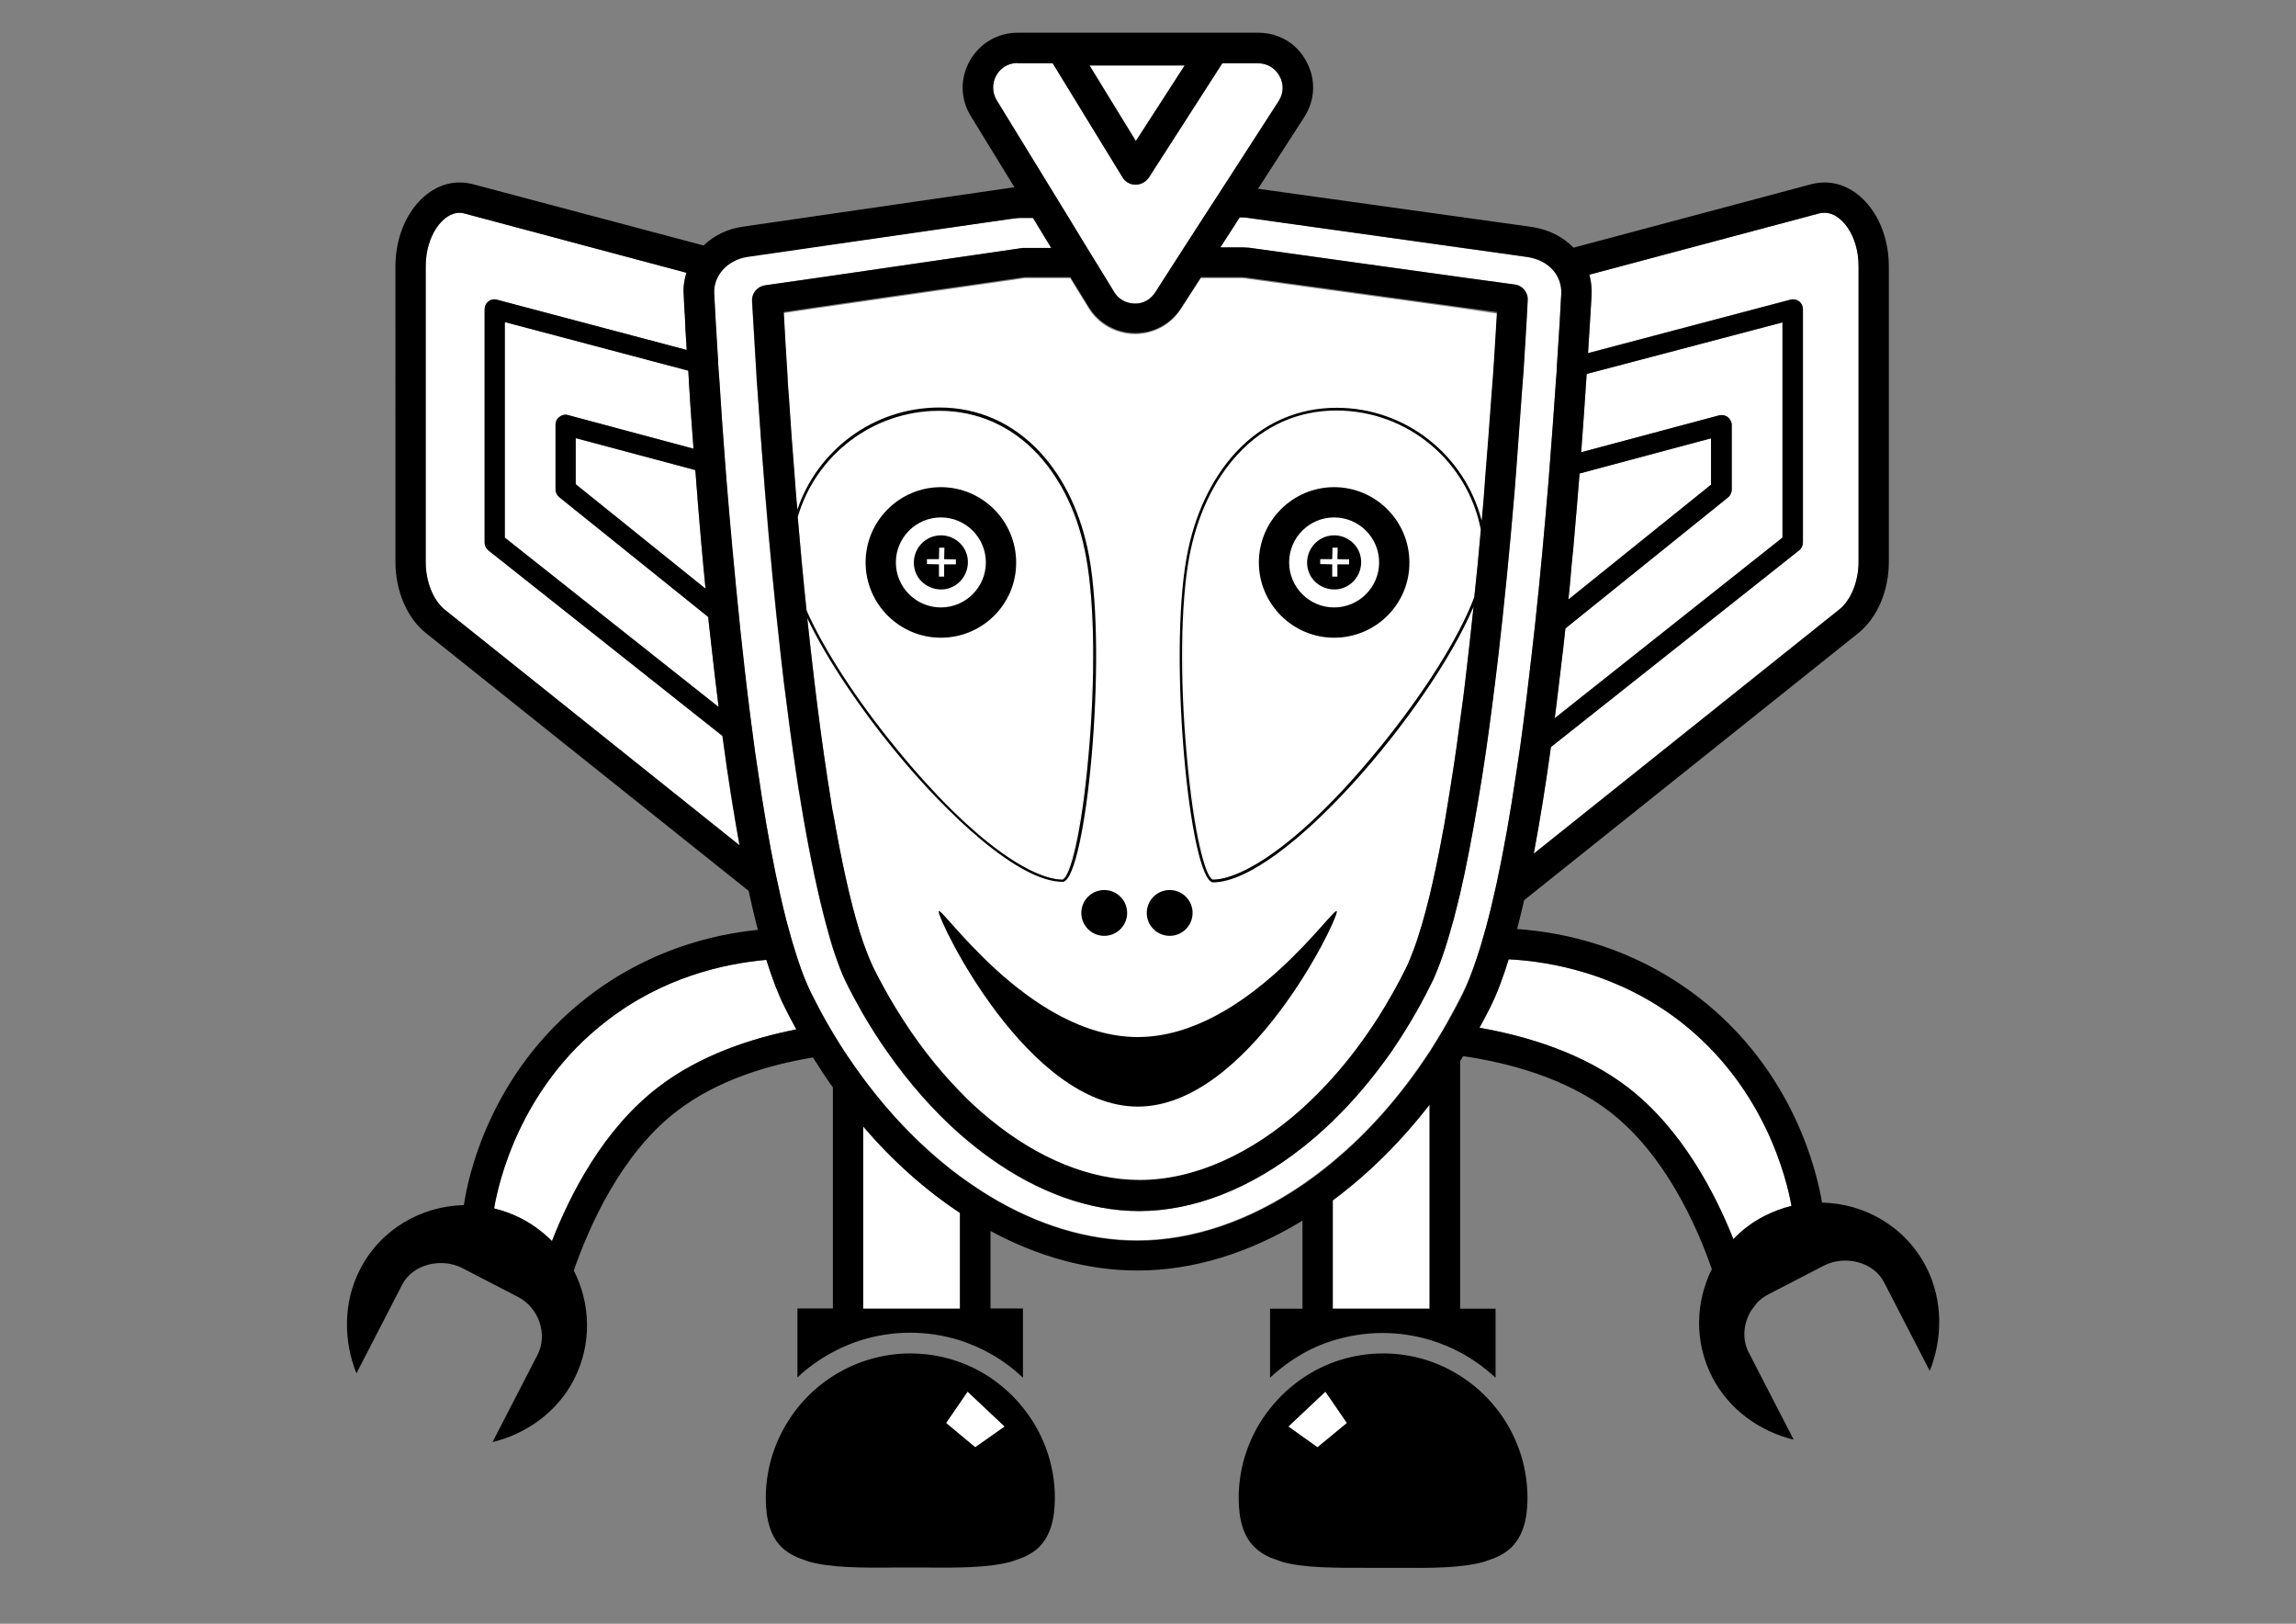 <?xml version="1.0" encoding="utf-8"?>
<!-- Generator: Adobe Illustrator 21.0.2, SVG Export Plug-In . SVG Version: 6.00 Build 0)  -->
<svg version="1.0" xmlns="http://www.w3.org/2000/svg" xmlns:xlink="http://www.w3.org/1999/xlink" x="0px" y="0px"
	 viewBox="0 0 841.9 595.3" style="enable-background:new 0 0 841.9 595.3;" xml:space="preserve">
<rect x="0" y="0" width="841.9" height="595.3" fill="#808080" stroke="none"/>
<style type="text/css">
	.st0{fill:#FFFFFF;}
	.st1{fill:none;}
</style>
<g id="Layer_3">
	<path id="_x3C_Path_id_x3D__x22_right-ear-one_x22__x3E_" class="st0" d="M582.3,129.4l74.2-19.6c1.1-0.3,2.3-0.1,3.2,0.6
		c0.9,0.7,1.4,1.8,1.4,2.9v85.5c0,1.1-0.5,2.2-1.4,2.9l-91,72.1c-1.9,13.7-4,26.9-6.3,39.1l112-89.5c4.3-3.4,7.1-10.3,7.1-17.5V97.6
		c0-11.5-6.5-19.6-12.4-19.6c-0.7,0-1.3,0.1-1.9,0.2l-84.4,22.5c0.7,2.4,1,4.9,0.8,7.5C583.3,114.5,582.8,121.6,582.3,129.4z"/>
	<path id="_x3C_Path_id_x3D__x22_left-ear-two_x22__x3E_" class="st0" d="M185.1,118.5v78.6h0l78.4,62.1c0,0,0,0,0,0
		c-1-7.8-1.9-15.8-2.8-23.8c-0.3-2.7-0.6-5.4-0.9-8c0-0.4-0.1-0.8-0.1-1.2l-54.6-43.9c-0.9-0.7-1.4-1.8-1.4-2.9v-23.7
		c0-1.2,0.5-2.2,1.5-2.9c0.4-0.3,0.9-0.6,1.5-0.7c0.6-0.1,1.2-0.1,1.7,0.1l45.9,12.3c0,0,0-0.1,0-0.1c-0.5-6.2-0.9-12.2-1.3-18
		c0-0.2,0-0.3,0-0.5c-0.1-1-0.1-2-0.2-2.9c-0.1-0.9-0.1-1.8-0.2-2.8c0-0.2,0-0.4,0-0.6c-0.1-1.1-0.1-2.2-0.2-3.4c0-0.1,0-0.2,0-0.4
		l-67.2-17.8V118.5z"/>
	<path id="_x3C_Path_id_x3D__x22_left-ear-three_x22__x3E_" class="st0" d="M211.1,161v16.6h0l47.6,38.3c0,0,0,0,0,0
		c-1.1-11.1-2.1-22-2.9-32.6c0-0.6-0.1-1.2-0.1-1.7c-0.1-1.2-0.2-2.4-0.3-3.5c-0.1-1.8-0.3-3.5-0.4-5.3c0-0.1,0-0.2,0-0.4
		l-43.8-11.7V161z"/>
	<path id="_x3C_Path_id_x3D__x22_bottom-hair_x22__x3E_" class="st0" d="M391.8,79.7l6.7,11l6.9,11.2l3.1,5.1
		c1.6,2.7,4.4,4.2,7.5,4.3c3.2,0.1,5.9-1.5,7.6-4.1l3.4-5.3l7.2-11.2l7.1-11l7.2-11.1L468.9,37c1.8-2.8,1.9-6.2,0.3-9.1
		c-1.6-2.9-4.5-4.7-7.9-4.7h-13.1l-27,42c-1.2,1.6-2.9,2.5-4.8,2.5c-2,0-3.8-1-4.8-2.7L386,23.2h-12.9v-0.1c-3.3,0-6.2,1.7-7.8,4.6
		c-1.6,2.9-1.5,6.3,0.2,9.1L385,68.6L391.8,79.7z"/>
	<path id="_x3C_Path_id_x3D__x22_right-ear-three_x22__x3E_" class="st0" d="M627.4,177.7v-17l-48.2,12.9c-0.6,7.4-1.2,15-1.9,22.7
		c0,0.4-0.1,0.7-0.1,1.1c-0.1,1.6-0.3,3.2-0.4,4.8c0,0.2,0,0.5-0.1,0.7c-0.2,1.7-0.3,3.4-0.5,5.1c-0.2,1.9-0.4,3.8-0.5,5.7
		c0,0.1,0,0.1,0,0.2c-0.2,2-0.4,3.9-0.6,5.9c0,0,0,0,0,0L627.4,177.7L627.4,177.7z"/>
	<path id="_x3C_Path_id_x3D__x22_right-ear-two_x22__x3E_" class="st0" d="M570.1,263.3l83.5-66.2v-78.9l-71.8,18.9
		c-0.6,8.9-1.3,18.5-2,28.6c0,0,0,0.1,0,0.1l50.5-13.5c1.1-0.3,2.3-0.1,3.2,0.6s1.5,1.8,1.5,2.9v23.7c0,0.8-0.3,1.6-0.8,2.3
		c-0.2,0.2-0.4,0.4-0.6,0.6l-59.6,48c-0.3,2.8-0.6,5.5-0.9,8.3c0,0.2,0,0.4-0.1,0.6c-0.6,5.3-1.2,10.6-1.9,15.9
		C570.8,257.9,570.5,260.6,570.1,263.3z"/>
	<polygon id="_x3C_Path_id_x3D__x22_top-hair_x22__x3E_" class="st0" points="434.4,24 399.5,24 416.5,51.7 	"/>
	<path id="_x3C_Path_id_x3D__x22_left-arm_x22__x3E_" class="st0" d="M281,351.9c-15.6,1.4-38,6.4-58.7,22.5
		c-31.9,24.6-39.6,59.7-41.1,68.5l0.2,0.2c3.4,0.8,6.7,2,9.9,3.7c4.2,2.2,7.9,5,11.1,8.2c6.7-17.2,18.8-40.9,38.8-56.3
		c15.4-11.9,34.5-18.1,50.8-21.3c-1.5-2.7-2.9-5.4-4.3-8.2C285.3,364.5,283.1,358.6,281,351.9z"/>
	<path id="_x3C_Path_id_x3D__x22_right-arm_x22__x3E_" class="st0" d="M616,374.4c-22.6-17.4-47.2-21.9-62.8-22.7
		c-2.1,6.9-4.4,12.9-6.8,17.7c-1.2,2.5-2.5,5-3.9,7.4c17.1,3,37.9,9.2,54.6,22c19.6,15.2,31.7,38.4,38.5,55.5
		c3.3-3.4,7.1-6.2,11.4-8.5c3.2-1.6,6.6-2.9,9.9-3.7C655.1,432,646.9,398.4,616,374.4z"/>
	<path id="_x3C_Path_id_x3D__x22_outer-face_x22__x3E_" class="st0" d="M544.8,340.4c1.4-5.1,2.7-10.6,4-16.5
		c2.6-12.1,5-25.6,7.1-39.9c0.3-1.8,0.5-3.5,0.8-5.3c0.3-1.8,0.5-3.6,0.8-5.4c1.5-10.8,2.9-21.8,4.1-32.9c0.4-3.5,0.8-7.1,1.2-10.6
		c2-18.2,3.6-36.3,5-53.1c0.2-2.6,0.4-5.2,0.6-7.8c0.8-10.3,1.5-19.9,2.1-28.7c0.1-1.3,0.2-2.6,0.3-3.9c0.1-1.3,0.2-2.6,0.2-3.8
		c0.6-9.9,1.1-18.4,1.5-24.9c0.1-1.4-0.1-2.7-0.5-3.9c-1.2-4.2-4.8-7.6-9.6-8.9c-0.7-0.2-1.5-0.4-2.2-0.5L457,79.8
		c-0.7-0.1-1.4-0.1-2-0.1c0,0-0.5,0-0.5,0l-7.1,11h8.1c0.1,0,0.3,0,0.4,0l1.6,0.1c0.1,0,0.2,0,0.3,0l78.4,10.9l19.1,2.6
		c1.7,0.2,3.2,1.3,4,2.6c0.6,0.9,0.8,2,0.8,3.2c-0.5,8.8-1,17.3-1.5,25.6c-0.1,1.3-0.2,2.6-0.3,3.9c-0.1,1.3-0.2,2.6-0.3,3.9
		c-0.7,9.9-1.4,19.5-2.1,28.8c-0.2,2.6-0.4,5.2-0.6,7.8c-1.8,22.3-3.9,42.5-6,60.6c-0.4,3.7-0.9,7.2-1.3,10.7
		c-1.5,12-3,23.1-4.6,33.2c-0.3,1.9-0.6,3.7-0.9,5.5c-0.3,1.8-0.6,3.6-0.9,5.4c-2.1,12.4-4.2,23.1-6.3,32.2
		c-0.7,3.1-1.4,6.1-2.2,8.8c-0.8,2.9-1.5,5.6-2.3,8.1c-1.3,4.3-2.5,7.9-3.8,10.9c-0.7,1.7-1.4,3.2-2,4.6c-0.3,0.7-0.7,1.3-1,2
		c-4.2,8.3-8.9,16.2-13.9,23.5c-6.6,9.5-13.9,18.1-21.6,25.5c-3.6,3.5-7.3,6.7-11.1,9.7c-18.8,14.9-39.6,23.2-59.8,23.2
		c-18.4,0-37.2-6.9-54.6-19.4c-3.8-2.7-7.5-5.7-11.2-8.9c-9.6-8.5-18.6-18.7-26.7-30.3c-3.1-4.4-6-9-8.8-13.8
		c-2.1-3.7-4.2-7.5-6.1-11.4c-1-2-2-4.4-3-7.2c-0.7-1.8-1.3-3.7-2-5.8c-0.6-1.8-1.2-3.8-1.7-5.9c-0.6-2.1-1.2-4.4-1.8-6.8
		c-2.7-10.8-5.5-24.3-8.2-40.8c-0.3-1.8-0.6-3.6-0.9-5.4c-0.3-1.8-0.6-3.5-0.8-5.4c-1.5-10.1-3-21.2-4.5-33.3
		c-0.4-3.4-0.8-6.9-1.2-10.5c-2-17.8-4-37.6-5.7-59.5c-0.2-2.6-0.4-5.2-0.6-7.8c-0.7-9.2-1.4-18.8-2.1-28.7
		c-0.1-1.3-0.2-2.6-0.3-3.9c-0.1-1.2-0.2-2.5-0.2-3.7c-0.5-8.1-1-16.5-1.5-25.1c-0.1-1.3,0.3-2.5,1-3.5c0.9-1.2,2.2-2,3.8-2.3
		l20.3-2.9l73.5-10.7c0.3,0,0.5-0.1,0.8-0.1h10.3l-6.7-11c-0.5,0-4.6,0-4.6,0c-0.8,0-1.5,0.1-2.3,0.2l-2.3,0.3L274,94
		c-0.2,0-0.4,0.1-0.6,0.1c-5.2,1-9.3,4.4-10.9,8.7c-0.5,1.4-0.8,2.9-0.7,4.5c0.3,6.3,0.8,14.6,1.4,24.3c0.1,1.2,0.2,2.5,0.2,3.7
		c0.1,1.3,0.2,2.6,0.3,3.9c0.6,8.7,1.3,18.4,2,28.7c0.2,2.6,0.4,5.2,0.6,7.8c1.3,16.1,2.8,33.5,4.7,51.1c0.4,3.5,0.7,6.9,1.1,10.4
		c1.2,11.1,2.6,22.2,4,33.1c0.2,1.8,0.5,3.5,0.7,5.3c0.3,1.8,0.5,3.6,0.8,5.3c2.1,14.1,4.3,27.5,6.8,39.6c1.3,6.1,2.6,11.9,4,17.3
		c0.2,0.9,0.4,1.7,0.7,2.5c1.1,4,2.2,7.7,3.3,11.1c1.6,4.9,3.3,9.2,5.1,12.8c1.9,3.8,3.9,7.6,6,11.2c0.6,1,1.2,2.1,1.8,3.1
		c1.5,2.6,3.1,5.1,4.7,7.5c2.1,3.1,4.2,6.2,6.4,9.1c10.6,14.3,22.6,26.4,35.5,36c3.7,2.7,7.4,5.2,11.2,7.5
		c17.3,10.4,35.7,16.1,53.8,16.1c20.5,0,41.4-7.3,60.6-20.4c3.8-2.6,7.5-5.4,11.1-8.4c13.1-10.8,25.1-24.4,35.4-40.2c0,0,0,0,0.1,0
		v-0.1c2.2-3.4,4.4-6.9,6.4-10.6c1.6-2.9,3.2-5.9,4.8-8.9c0.3-0.7,0.7-1.3,1-2c1.8-3.6,3.4-7.8,5.1-12.6c1.1-3.2,2.1-6.5,3.1-10.2
		C544.6,341.1,544.7,340.8,544.8,340.4z"/>
	<path id="_x3C_Path_id_x3D__x22_right-leg_x22__x3E_" class="st0" d="M488.7,440.1v39.7h35.5V405
		C513.5,418.8,501.5,430.6,488.7,440.1z"/>
	<path id="_x3C_Path_id_x3D__x22_left-leg_x22__x3E_" class="st0" d="M316.5,413v66.8H352v-35.2C339.3,436.3,327.3,425.6,316.5,413z
		"/>
	<path id="_x3C_Path_id_x3D__x22_left-ear-one_x22__x3E_" class="st0" d="M264.9,269.8l-85.8-68c-0.9-0.7-1.4-1.8-1.4-2.9v-85.5
		c0-1.2,0.5-2.2,1.4-2.9c0.4-0.3,0.9-0.6,1.5-0.7c0.6-0.1,1.2-0.1,1.7,0.1l69.5,18.4c-0.2-2.8-0.3-5.5-0.5-8.1c0,0,0,0,0-0.1
		c0-0.8-0.1-1.7-0.1-2.5c0-0.1,0-0.2,0-0.2c0-0.8-0.1-1.5-0.1-2.2c0-0.4,0-0.7-0.1-1.1c0-0.5-0.1-0.9-0.1-1.4c0-0.2,0-0.3,0-0.5
		c-0.1-1.4-0.2-2.8-0.2-4.2c-0.2-2.8,0.2-5.5,1-8l-81.3-21.7c-0.6-0.2-1.3-0.3-1.9-0.3c-5.9,0-12.4,8.1-12.4,19.7v108.4
		c0,7.2,2.8,14.1,7.1,17.5l107.9,86.3c-2.2-12.2-4.3-25.3-6.1-38.9C265,270.6,264.9,270.2,264.9,269.8z"/>
	<polygon id="_x3C_Path_id_x3D__x22_right-foot_x22__x3E_" class="st0" points="472.4,523 483.1,530.6 493.9,521.7 486,510.2 	"/>
	<polygon id="_x3C_Path_id_x3D__x22_left-foot_x22__x3E_" class="st0" points="346.9,521.7 357.6,530.6 368.4,523 354.8,510.2 	"/>
	<path class="st0" d="M536.4,113.1l-28.3-3.9l-51.5-7.1l-1.2-0.1h-15.1l-7.3,11.3c-3.7,5.8-10,9.2-16.8,9.2c-0.1,0-0.2,0-0.2,0
		c-7-0.1-13.3-3.7-16.9-9.6l-6.7-10.9h-16.7l-47.3,6.8l-28.3,4.1l-12.8,1.9c0.4,7.8,0.9,15.7,1.4,23.6c0.1,1.3,0.2,2.5,0.2,3.8
		c0.1,1.3,0.2,2.6,0.3,3.9c0.7,9.6,1.4,19.2,2.1,28.8c0.2,2.6,0.4,5.2,0.6,7.9c0.2,2.1,0.3,4.1,0.5,6.2
		c6.8-22.1,27.3-38.2,51.6-38.2c13.9,0,26.4,5.5,36.1,15.9c8.9,9.6,15.1,22.7,17.8,38c3.1,17.1,3.4,44.4,0.8,72.9
		c-2.5,28.1-6.8,44.1-9.5,45c-10.5-0.1-31.9-12.6-60.7-47.8c-14.7-17.9-26.2-35.8-32.7-50.1c0.9,8.3,1.8,16.4,2.7,24.4
		c0.4,3.6,0.9,7.1,1.3,10.6c1.5,11.8,3.1,23,4.8,33.4c0.2,1.5,0.5,3,0.7,4.5c0.1,0.3,0.1,0.6,0.2,0.9c0.3,1.9,0.6,3.7,1,5.5
		c3.1,16.9,6.4,31.2,10,41.7c0.1,0.3,0.2,0.6,0.3,0.8c1.2,3.3,2.4,6.3,3.6,8.8c2.5,5.1,5.3,10,8.2,14.8c7,11.5,14.9,21.7,23.4,30.4
		c3.6,3.7,7.4,7.1,11.2,10.3c17.3,14.1,36.3,22.1,54.7,22.1c20.1,0,41.1-9.6,59.7-26.5c3.8-3.4,7.5-7.2,11.1-11.2
		c6-6.7,11.6-14.1,16.8-22.3c3.5-5.6,6.9-11.4,9.9-17.6c1-2,2-4.3,2.9-6.9c2-5.5,4-12.1,5.9-19.9c1.7-6.9,3.3-14.6,4.8-23
		c0.3-1.8,0.7-3.6,1-5.5c0.3-1.8,0.6-3.7,0.9-5.5c0.4-2.2,0.7-4.5,1.1-6.8c1.3-8.4,2.6-17.2,3.8-26.4c0.5-3.5,0.9-7.1,1.4-10.8
		c1.2-9.8,2.3-20,3.4-30.3c-5.9,14.9-18.4,34.8-34.7,54.7c-28.8,35.2-50.2,47.7-60.7,47.8c-2.7-0.9-7-16.9-9.5-45
		c-2.6-28.5-2.3-55.7,0.8-72.9c2.8-15.3,9-28.5,17.9-38.1c9.7-10.5,22.2-16,36.1-16c25.8,0,47.4,18.3,52.7,42.6
		c0.3-3.4,0.6-6.7,0.9-10.1c0.2-2.6,0.4-5.2,0.6-7.8c0.8-9.6,1.5-19.2,2.2-28.8c0.1-1.3,0.2-2.6,0.3-3.9c0.1-1.3,0.2-2.6,0.3-3.9
		c0.5-8,1-16,1.5-23.8L536.4,113.1z"/>
	<path class="st0" d="M490.4,150.5c-14,0-26.5,5.5-36.1,16c-8.9,9.6-15.1,22.8-17.9,38.1c-3.1,17.1-3.4,44.4-0.8,72.9
		c2.5,28.1,6.8,44.1,9.5,45c10.5-0.1,31.9-12.6,60.7-47.8c16.3-19.9,28.8-39.8,34.7-54.7c0.9-8.8,1.8-17.8,2.6-26.9
		C537.9,168.8,516.3,150.5,490.4,150.5z"/>
	<path class="st0" d="M389.3,322.5c2.7-0.9,7-16.9,9.5-45c2.6-28.5,2.3-55.7-0.8-72.9c-2.8-15.3-9-28.5-17.8-38
		c-9.7-10.4-22.1-15.9-36.1-15.9c-24.3,0-44.9,16.1-51.6,38.2c1,12.1,2.2,24.2,3.4,35.9c6.5,14.3,18.1,32.2,32.7,50.1
		C357.4,309.9,378.8,322.4,389.3,322.5z"/>
	<path id="_x3C_Compound_Path_id_x3D__x22_right-eye_x22__x3E_" class="st0" d="M489.2,189.7c-9.1,0-16.5,7.4-16.5,16.5
		c0,9.1,7.4,16.5,16.5,16.5c9.1,0,16.5-7.4,16.5-16.5C505.7,197.1,498.3,189.7,489.2,189.7z M490.8,216c-5.4,0.9-10.5-2.8-11.4-8.2
		s2.8-10.5,8.2-11.4s10.5,2.8,11.4,8.2S496.2,215.1,490.8,216z M490.4,205l4.3,0.1v1.8h-4.3v4.5h-1.9v-4.5l-4.4-0.1V205h4.4l0.1-4.2
		h1.9L490.4,205z"/>
	<path id="_x3C_Compound_Path_id_x3D__x22_left-eye_x22__x3E_" class="st0" d="M345,189.7c-9.1,0-16.5,7.4-16.5,16.5
		c0,9.1,7.4,16.5,16.5,16.5c9.1,0,16.5-7.4,16.5-16.5C361.5,197.1,354.1,189.7,345,189.7z M346.6,216c-5.4,0.9-10.5-2.8-11.4-8.2
		s2.8-10.5,8.2-11.4s10.5,2.8,11.4,8.2S352,215.1,346.6,216z M346.2,205l4.3,0.1v1.8h-4.3v4.5h-1.9v-4.5l-4.4-0.1V205h4.4l0.1-4.2
		h1.9L346.2,205z"/>
</g>
<g id="Line">
	<path id="_x3C_Compound_Path_class_x3D__x22_linepic_x22__x3E__6_" d="M363.2,505.1c-8.4-5.6-18.5-8.9-29.4-8.9
		c-10.4,0-20.2,3.1-28.4,8.3c-5,3.2-9.3,7.1-13,11.7c-7.2,9.1-11.6,20.5-11.6,33c0,8.3,1.9,14.2,5.8,18c1.6,1.6,3.6,2.8,5.8,3.8
		l4.1,1.5c8.3,2.3,19.5,2.3,31.9,2.2c1.6,0,3.5,0,5.3,0c1.9,0,3.7,0,5.5,0c12.3,0.1,23.4,0.1,31.7-2.2l4.2-1.5
		c2.3-1,4.3-2.2,5.9-3.8c3.9-3.9,5.8-9.8,5.8-18c0-12.5-4.4-24.1-11.7-33.1C371.7,511.8,367.7,508.2,363.2,505.1z M357.6,530.6
		l-10.7-8.9l7.9-11.5l13.6,12.8L357.6,530.6z"/>
	<path id="_x3C_Compound_Path_class_x3D__x22_linepic_x22__x3E__5_" d="M535.4,504.4c-8.2-5.2-17.8-8.2-28.2-8.2
		c-10.9,0-21.1,3.3-29.6,9.1c-4.5,3.1-8.5,6.8-11.9,11.1c-7.2,9-11.5,20.5-11.5,32.8c0,8.3,1.9,14.2,5.8,18c1.6,1.6,3.5,2.8,5.7,3.8
		l4.4,1.6c8.3,2.3,19.4,2.2,31.7,2.2c1.6,0,3.4,0,5.3,0c1.9,0,3.7,0,5.5,0c12.2,0.1,23.2,0.1,31.5-2.2l4.2-1.5c2.3-1,4.4-2.3,6-3.9
		c3.9-3.9,5.8-9.8,5.8-18c0-12.6-4.4-24.2-11.8-33.3C544.7,511.4,540.3,507.5,535.4,504.4z M483.1,530.6l-10.7-7.6l13.6-12.8
		l7.9,11.5L483.1,530.6z"/>
	<g>
		<path id="_x3C_Compound_Path_class_x3D__x22_linepic_x22__x3E__4_" d="M489.2,178.6c-15.2,0-27.6,12.4-27.6,27.6
			s12.4,27.6,27.6,27.6c15.3,0,27.7-12.4,27.6-27.6C516.8,191,504.4,178.6,489.2,178.6z M489.2,222.7c-9.1,0-16.5-7.4-16.5-16.5
			c0-9.1,7.4-16.5,16.5-16.5s16.5,7.4,16.5,16.5C505.7,215.3,498.3,222.7,489.2,222.7z"/>
		<path id="_x3C_Compound_Path_class_x3D__x22_linepic_x22__x3E__3_" d="M487.6,196.4c-5.4,0.9-9,6-8.2,11.4s6,9,11.4,8.2
			c5.4-0.9,9-6,8.2-11.4S493,195.5,487.6,196.4z M494.7,206.9h-4.3v4.5h-1.9v-4.5l-4.4-0.1V205h4.4l0.1-4.2h1.9l-0.1,4.2l4.3,0.1
			V206.9z"/>
	</g>
	<g>
		<path id="_x3C_Compound_Path_class_x3D__x22_linepic_x22__x3E__2_" d="M345,178.6c-15.2,0-27.6,12.4-27.6,27.6
			s12.4,27.6,27.6,27.6c15.3,0,27.7-12.4,27.6-27.6C372.6,191,360.2,178.6,345,178.6z M345,222.7c-9.1,0-16.5-7.4-16.5-16.5
			c0-9.1,7.4-16.5,16.5-16.5s16.5,7.4,16.5,16.5C361.5,215.3,354.1,222.7,345,222.7z"/>
		<path id="_x3C_Compound_Path_class_x3D__x22_linepic_x22__x3E__1_" d="M343.4,196.4c-5.4,0.9-9,6-8.2,11.4s6,9,11.4,8.2
			c5.4-0.9,9-6,8.2-11.4S348.8,195.5,343.4,196.4z M350.5,206.9h-4.3v4.5h-1.9v-4.5l-4.4-0.1V205h4.4l0.1-4.2h1.9l-0.1,4.2l4.3,0.1
			V206.9z"/>
	</g>
	<g>
		<path id="_x3C_Path_class_x3D__x22_linepic_x22__x3E__15_" class="st1" d="M582.3,129.4l74.2-19.6c1.1-0.3,2.3-0.1,3.2,0.6
			c0.9,0.7,1.4,1.8,1.4,2.9v85.5c0,1.1-0.5,2.2-1.4,2.9l-91,72.1c-1.9,13.7-4,26.9-6.3,39.1l112-89.5c4.3-3.4,7.1-10.3,7.1-17.5
			V97.6c0-11.5-6.5-19.6-12.4-19.6c-0.7,0-1.3,0.1-1.9,0.2l-84.4,22.5c0.7,2.4,1,4.9,0.8,7.5C583.3,114.5,582.8,121.6,582.3,129.4z"
			/>
		<path id="_x3C_Path_class_x3D__x22_linepic_x22__x3E__14_" class="st1" d="M211.1,161v16.6h0l47.6,38.3c0,0,0,0,0,0
			c-1.1-11.1-2.1-22-2.9-32.6c0-0.6-0.1-1.2-0.1-1.7c-0.1-1.2-0.2-2.4-0.3-3.5c-0.1-1.8-0.3-3.5-0.4-5.3c0-0.1,0-0.2,0-0.4
			l-43.8-11.7V161z"/>
		<path id="_x3C_Path_class_x3D__x22_linepic_x22__x3E__13_" class="st1" d="M546.8,146.4c0.1-1.3,0.2-2.6,0.3-3.9
			c0.1-1.3,0.2-2.6,0.3-3.9c0.5-8,1-16,1.5-23.8l-12.4-1.7l-28.3-3.9l-51.5-7.1l-1.2-0.1h-15.1l-7.3,11.3c-3.7,5.8-10,9.2-16.8,9.2
			c-0.1,0-0.2,0-0.2,0c-7-0.1-13.3-3.7-16.9-9.6l-6.7-10.9h-16.7l-47.3,6.8l-28.3,4.1l-12.8,1.9c0.4,7.8,0.9,15.7,1.4,23.6
			c0.1,1.3,0.2,2.5,0.2,3.8c0.1,1.3,0.2,2.6,0.3,3.9c0.7,9.6,1.4,19.2,2.1,28.8c0.2,2.6,0.4,5.2,0.6,7.9c0.1,1.5,0.2,2.9,0.4,4.4
			c7.3-21.7,27.9-37.4,52.1-37.4c14.2,0,26.9,5.6,36.8,16.3c9,9.7,15.3,23.1,18.1,38.5c6.7,37.2-1.1,116.9-9.5,119.1l-0.1,0h-0.1
			c-16.3,0-42.5-24.9-61.6-48.1c-12.3-15.1-24.7-33.2-32.1-48.6c0.8,7.5,1.6,15,2.5,22.2c0.4,3.6,0.9,7.1,1.3,10.6
			c1.5,11.8,3.1,23,4.8,33.4c0.2,1.5,0.5,3,0.7,4.5c0.1,0.3,0.1,0.6,0.2,0.9c0.3,1.9,0.6,3.7,1,5.5c3.1,16.9,6.4,31.2,10,41.7
			c0.1,0.3,0.2,0.6,0.3,0.8c1.2,3.3,2.4,6.3,3.6,8.8c2.5,5.1,5.3,10,8.2,14.8c7,11.5,14.9,21.7,23.4,30.4c3.6,3.7,7.4,7.1,11.2,10.3
			c17.3,14.1,36.3,22.1,54.7,22.1c20.1,0,41.1-9.6,59.7-26.5c3.8-3.4,7.5-7.2,11.1-11.2c6-6.7,11.6-14.1,16.8-22.3
			c3.5-5.6,6.9-11.4,9.9-17.6c1-2,2-4.3,2.9-6.9c2-5.5,4-12.1,5.9-19.9c1.7-6.9,3.3-14.6,4.8-23c0.3-1.8,0.7-3.6,1-5.5
			c0.3-1.8,0.6-3.7,0.9-5.5c0.4-2.2,0.7-4.5,1.1-6.8c1.3-8.4,2.6-17.2,3.8-26.4c0.5-3.5,0.9-7.1,1.4-10.8c1.1-9,2.1-18.4,3.1-27.9
			c-16.2,38-69.8,101-95.6,101l-0.1,0c-8.4-2.2-16.2-81.9-9.5-119.1c2.8-15.5,9.1-28.9,18.1-38.6c9.9-10.7,22.6-16.3,36.9-16.3
			c25.6,0,47.2,17.6,53.2,41.4c0.2-2.6,0.5-5.3,0.7-7.9c0.2-2.6,0.4-5.2,0.6-7.8C545.4,165.6,546.1,156,546.8,146.4z"/>
		<polygon id="_x3C_Path_class_x3D__x22_linepic_x22__x3E__12_" class="st1" points="434.4,24 399.5,24 416.5,51.7 		"/>
		<path id="_x3C_Path_class_x3D__x22_linepic_x22__x3E__11_" class="st1" d="M391.8,79.7l6.7,11l6.9,11.2l3.1,5.1
			c1.6,2.7,4.4,4.2,7.5,4.3c3.2,0.1,5.9-1.5,7.6-4.1l3.4-5.3l7.2-11.2l7.1-11l7.2-11.1L468.9,37c1.8-2.8,1.9-6.2,0.3-9.1
			c-1.6-2.9-4.5-4.7-7.9-4.7h-13.1l-27,42c-1.2,1.6-2.9,2.5-4.8,2.5c-2,0-3.8-1-4.8-2.7L386,23.2h-12.9v-0.1c-3.3,0-6.2,1.7-7.8,4.6
			c-1.6,2.9-1.5,6.3,0.2,9.1L385,68.6L391.8,79.7z"/>
		<path id="_x3C_Path_class_x3D__x22_linepic_x22__x3E__10_" class="st1" d="M185.1,118.5v78.6h0l78.4,62.1c0,0,0,0,0,0
			c-1-7.8-1.9-15.8-2.8-23.8c-0.3-2.7-0.6-5.4-0.9-8c0-0.4-0.1-0.8-0.1-1.2l-54.6-43.9c-0.9-0.7-1.4-1.8-1.4-2.9v-23.7
			c0-1.2,0.5-2.2,1.5-2.9c0.4-0.3,0.9-0.6,1.5-0.7c0.6-0.1,1.2-0.1,1.7,0.1l45.9,12.3c0,0,0-0.1,0-0.1c-0.5-6.2-0.9-12.2-1.3-18
			c0-0.2,0-0.3,0-0.5c-0.1-1-0.1-2-0.2-2.9c-0.1-0.9-0.1-1.8-0.2-2.8c0-0.2,0-0.4,0-0.6c-0.1-1.1-0.1-2.2-0.2-3.4c0-0.1,0-0.2,0-0.4
			l-67.2-17.8V118.5z"/>
		<path id="_x3C_Path_class_x3D__x22_linepic_x22__x3E__9_" class="st1" d="M616,374.4c-22.6-17.4-47.2-21.9-62.8-22.7
			c-2.1,6.9-4.4,12.9-6.8,17.7c-1.2,2.5-2.5,5-3.9,7.4c17.1,3,37.9,9.2,54.6,22c19.6,15.2,31.7,38.4,38.5,55.5
			c3.3-3.4,7.1-6.2,11.4-8.5c3.2-1.6,6.6-2.9,9.9-3.7C655.1,432,646.9,398.4,616,374.4z"/>
		<path id="_x3C_Path_class_x3D__x22_linepic_x22__x3E__8_" class="st1" d="M264.9,269.8l-85.8-68c-0.9-0.7-1.4-1.8-1.4-2.9v-85.5
			c0-1.2,0.5-2.2,1.4-2.9c0.4-0.3,0.9-0.6,1.5-0.7c0.6-0.1,1.2-0.1,1.7,0.1l69.5,18.4c-0.2-2.8-0.3-5.5-0.5-8.1c0,0,0,0,0-0.1
			c0-0.8-0.1-1.7-0.1-2.5c0-0.1,0-0.2,0-0.2c0-0.8-0.1-1.5-0.1-2.2c0-0.4,0-0.7-0.1-1.1c0-0.5-0.1-0.9-0.1-1.4c0-0.2,0-0.3,0-0.5
			c-0.1-1.4-0.2-2.8-0.2-4.2c-0.2-2.8,0.2-5.5,1-8l-81.3-21.7c-0.6-0.2-1.3-0.3-1.9-0.3c-5.9,0-12.4,8.1-12.4,19.7v108.4
			c0,7.2,2.8,14.1,7.1,17.5l107.9,86.3c-2.2-12.2-4.3-25.3-6.1-38.9C265,270.6,264.9,270.2,264.9,269.8z"/>
		<path id="_x3C_Path_class_x3D__x22_linepic_x22__x3E__7_" class="st1" d="M488.7,440.1v39.7h35.5V405
			C513.5,418.8,501.5,430.6,488.7,440.1z"/>
		<path id="_x3C_Path_class_x3D__x22_linepic_x22__x3E__6_" class="st1" d="M570.1,263.3l83.5-66.2v-78.9l-71.8,18.9
			c-0.6,8.9-1.3,18.5-2,28.6c0,0,0,0.1,0,0.1l50.5-13.5c1.1-0.3,2.3-0.1,3.2,0.6s1.5,1.8,1.5,2.9v23.7c0,0.8-0.3,1.6-0.8,2.3
			c-0.2,0.2-0.4,0.4-0.6,0.6l-59.6,48c-0.3,2.8-0.6,5.5-0.9,8.3c0,0.2,0,0.4-0.1,0.6c-0.6,5.3-1.2,10.6-1.9,15.9
			C570.8,257.9,570.5,260.6,570.1,263.3z"/>
		<path id="_x3C_Path_class_x3D__x22_linepic_x22__x3E__5_" class="st1" d="M544.8,340.4c1.4-5.1,2.7-10.6,4-16.5
			c2.6-12.1,5-25.6,7.1-39.9c0.3-1.8,0.5-3.5,0.8-5.3c0.3-1.8,0.5-3.6,0.8-5.4c1.5-10.8,2.9-21.8,4.1-32.9c0.4-3.5,0.8-7.1,1.2-10.6
			c2-18.2,3.6-36.3,5-53.1c0.2-2.6,0.4-5.2,0.6-7.8c0.8-10.3,1.5-19.9,2.1-28.7c0.1-1.3,0.2-2.6,0.3-3.9c0.1-1.3,0.2-2.6,0.2-3.8
			c0.6-9.9,1.1-18.4,1.5-24.9c0.1-1.4-0.1-2.7-0.5-3.9c-1.2-4.2-4.8-7.6-9.6-8.9c-0.7-0.2-1.5-0.4-2.2-0.5L457,79.8
			c-0.7-0.1-1.4-0.1-2-0.1c0,0-0.5,0-0.5,0l-7.1,11h8.1c0.1,0,0.3,0,0.4,0l1.6,0.1c0.1,0,0.2,0,0.3,0l78.4,10.9l19.1,2.6
			c1.7,0.2,3.2,1.3,4,2.6c0.6,0.9,0.8,2,0.8,3.2c-0.5,8.8-1,17.3-1.5,25.6c-0.1,1.3-0.2,2.6-0.3,3.9c-0.1,1.3-0.2,2.6-0.3,3.9
			c-0.7,9.9-1.4,19.5-2.1,28.8c-0.2,2.6-0.4,5.2-0.6,7.8c-1.8,22.3-3.9,42.5-6,60.6c-0.4,3.7-0.9,7.2-1.3,10.7
			c-1.5,12-3,23.1-4.6,33.2c-0.3,1.9-0.6,3.7-0.9,5.5c-0.3,1.8-0.6,3.6-0.9,5.4c-2.1,12.4-4.2,23.1-6.3,32.2
			c-0.7,3.1-1.4,6.1-2.2,8.8c-0.8,2.9-1.5,5.6-2.3,8.1c-1.3,4.3-2.5,7.9-3.8,10.9c-0.7,1.7-1.4,3.2-2,4.6c-0.3,0.7-0.7,1.3-1,2
			c-4.2,8.3-8.9,16.2-13.9,23.5c-6.6,9.5-13.9,18.1-21.6,25.5c-3.6,3.5-7.3,6.7-11.1,9.7c-18.8,14.9-39.6,23.2-59.8,23.2
			c-18.4,0-37.2-6.9-54.6-19.4c-3.8-2.7-7.5-5.7-11.2-8.9c-9.6-8.5-18.6-18.7-26.7-30.3c-3.1-4.4-6-9-8.8-13.8
			c-2.1-3.7-4.2-7.5-6.1-11.4c-1-2-2-4.4-3-7.2c-0.7-1.8-1.3-3.7-2-5.8c-0.6-1.8-1.2-3.8-1.7-5.9c-0.6-2.1-1.2-4.4-1.8-6.8
			c-2.7-10.8-5.5-24.3-8.2-40.8c-0.3-1.8-0.6-3.6-0.9-5.4c-0.3-1.8-0.6-3.5-0.8-5.4c-1.5-10.1-3-21.2-4.5-33.3
			c-0.4-3.4-0.8-6.9-1.2-10.5c-2-17.8-4-37.6-5.7-59.5c-0.2-2.6-0.4-5.2-0.6-7.8c-0.7-9.2-1.4-18.8-2.1-28.7
			c-0.1-1.3-0.2-2.6-0.3-3.9c-0.1-1.2-0.2-2.5-0.2-3.7c-0.5-8.1-1-16.5-1.5-25.1c-0.1-1.3,0.3-2.5,1-3.5c0.9-1.2,2.2-2,3.8-2.3
			l20.3-2.9l73.5-10.7c0.3,0,0.5-0.1,0.8-0.1h10.3l-6.7-11c-0.5,0-4.6,0-4.6,0c-0.8,0-1.5,0.1-2.3,0.2l-2.3,0.3L274,94
			c-0.2,0-0.4,0.1-0.6,0.1c-5.2,1-9.3,4.4-10.9,8.7c-0.5,1.4-0.8,2.9-0.7,4.5c0.3,6.3,0.8,14.6,1.4,24.3c0.1,1.2,0.2,2.5,0.2,3.7
			c0.1,1.3,0.2,2.6,0.3,3.9c0.6,8.7,1.3,18.4,2,28.7c0.2,2.6,0.4,5.2,0.6,7.8c1.3,16.1,2.8,33.5,4.7,51.1c0.4,3.5,0.7,6.9,1.1,10.4
			c1.2,11.1,2.6,22.2,4,33.1c0.2,1.8,0.5,3.5,0.7,5.3c0.3,1.8,0.5,3.6,0.8,5.3c2.1,14.1,4.3,27.5,6.8,39.6c1.3,6.1,2.6,11.9,4,17.3
			c0.2,0.9,0.4,1.7,0.7,2.5c1.1,4,2.2,7.7,3.3,11.1c1.6,4.9,3.3,9.2,5.1,12.8c1.9,3.8,3.9,7.6,6,11.2c0.6,1,1.2,2.1,1.8,3.1
			c1.5,2.6,3.1,5.1,4.7,7.5c2.1,3.1,4.2,6.2,6.4,9.1c10.6,14.3,22.6,26.4,35.5,36c3.7,2.7,7.4,5.2,11.2,7.5
			c17.3,10.4,35.7,16.1,53.8,16.1c20.5,0,41.4-7.3,60.6-20.4c3.8-2.6,7.5-5.4,11.1-8.4c13.1-10.8,25.1-24.4,35.4-40.2c0,0,0,0,0.1,0
			v-0.1c2.2-3.4,4.4-6.9,6.4-10.6c1.6-2.9,3.2-5.9,4.8-8.9c0.3-0.7,0.7-1.3,1-2c1.8-3.6,3.4-7.8,5.1-12.6c1.1-3.2,2.1-6.5,3.1-10.2
			C544.6,341.1,544.7,340.8,544.8,340.4z"/>
		<path id="_x3C_Path_class_x3D__x22_linepic_x22__x3E__4_" class="st1" d="M281,351.9c-15.6,1.4-38,6.4-58.7,22.5
			c-31.9,24.6-39.6,59.7-41.1,68.5l0.2,0.2c3.4,0.8,6.7,2,9.9,3.7c4.2,2.2,7.9,5,11.1,8.2c6.7-17.2,18.8-40.9,38.8-56.3
			c15.4-11.9,34.5-18.1,50.8-21.3c-1.5-2.7-2.9-5.4-4.3-8.2C285.3,364.5,283.1,358.6,281,351.9z"/>
		<path id="_x3C_Path_class_x3D__x22_linepic_x22__x3E__3_" class="st1" d="M316.5,413v66.8H352v-35.2
			C339.3,436.3,327.3,425.6,316.5,413z"/>
		<path id="_x3C_Compound_Path_class_x3D__x22_linepic_x22__x3E_" d="M706.3,464.5c-7.6-14.8-22.6-23.3-38.2-23.6
			c-1.8-10.8-10.2-48.2-45.3-75.3c-23.9-18.4-49.2-23.8-66.5-25c0.9-3.4,1.7-7,2.6-10.6l122.4-97.8c7-5.6,11.3-15.5,11.3-26.2V97.7
			c0-17.4-10.8-30.8-23.5-30.8c-1.6,0-3.2,0.2-4.8,0.6L577,90.8c-3.9-4-9.2-6.7-15.3-7.6l-100.4-14L478.2,43
			c4.1-6.3,4.4-13.9,0.8-20.5c-3.5-6.6-10.1-10.5-17.6-10.5h-88.3c-7.3,0-13.9,3.9-17.5,10.3c-3.6,6.4-3.5,14,0.4,20.3l16,26.1
			c-0.6,0-1.2,0.1-1.8,0.2l-97.8,14.2c-5.7,0.8-10.7,3.3-14.4,6.9l-84.7-22.5c-1.7-0.4-3.2-0.6-4.8-0.6c-12.7,0-23.5,13.5-23.5,30.8
			V206c0,10.7,4.3,20.7,11.3,26.2l118.2,94.4c1.1,5,2.2,9.8,3.4,14.3c-17,1.7-40.4,7.6-62.4,24.6c-36.3,28-44.1,67.1-45.4,76.3
			c-15.6,0.4-30.5,8.8-38.1,23.6c-6.4,12.5-5.9,26.7-1.3,38.1l16.7-32.4c3.9-7.7,14.5-10.1,22.1-6.2l20.3,10.5
			c7.7,3.9,11.2,13.7,7.3,21.3l-16.5,32c12-2.9,23.6-10.7,29.9-23c6.6-13,6.1-27.7-0.1-39.9c5.5-15.8,17.1-42.5,37.6-58.3
			c15-11.6,34.2-17.2,50.1-19.8c2.4,3.8,4.8,7.5,7.3,11v81h-13v25.3c3.9-3.7,8.3-6.8,13-9.3c3.5-1.9,7.2-3.4,11.1-4.6
			c5.5-1.6,11.2-2.5,17.2-2.5c6.4,0,12.5,1,18.3,2.8c3.9,1.3,7.7,2.9,11.2,4.9c4.3,2.4,8.3,5.4,11.9,8.8v-25.4h-11.9v-28.4
			c17.4,9.4,35.7,14.5,53.9,14.5c20.5,0,41.2-6.5,60.5-18.3v32.3h-11.9v25.3c3.6-3.4,7.6-6.3,11.9-8.8c3.5-2,7.2-3.6,11.1-4.8
			c5.8-1.8,11.9-2.8,18.3-2.8c6,0,11.7,0.9,17.2,2.5c3.9,1.2,7.7,2.7,11.2,4.6c4.7,2.5,9.1,5.7,13,9.3v-25.3h-13V389
			c0.4-0.6,0.7-1.2,1.1-1.8c16.4,2.4,37.6,7.9,53.8,20.4c20.2,15.6,31.9,41.8,37.4,57.7c-6,12-6.5,26.6,0.1,39.5
			c6.3,12.3,17.9,20.1,29.9,23l-16.5-32c-2.5-4.9-1.9-10.7,0.9-15.3l2.2-2.9c1.2-1.2,2.6-2.3,4.2-3.1l20.3-10.5
			c7.6-3.9,18.2-1.5,22.1,6.2l16.7,32.4C712.2,491.2,712.7,477,706.3,464.5z M582.8,100.7l84.4-22.5c0.6-0.1,1.2-0.2,1.9-0.2
			c5.9,0,12.4,8.1,12.4,19.6V206c0,7.2-2.8,14.1-7.1,17.5l-112,89.5c2.3-12.2,4.4-25.4,6.3-39.1l91-72.1c0.9-0.7,1.4-1.8,1.4-2.9
			v-85.5c0-1.1-0.5-2.2-1.4-2.9c-0.9-0.7-2.1-0.9-3.2-0.6l-74.2,19.6c0.5-7.8,0.9-14.9,1.3-21.2
			C583.7,105.6,583.4,103.1,582.8,100.7z M575.1,219.8c0.2-2,0.4-4,0.6-5.9c0-0.1,0-0.1,0-0.2c0.2-1.9,0.4-3.8,0.5-5.7
			c0.2-1.7,0.3-3.4,0.5-5.1c0-0.2,0-0.5,0.1-0.7c0.1-1.6,0.3-3.2,0.4-4.8c0-0.4,0.1-0.7,0.1-1.1c0.7-7.7,1.3-15.3,1.9-22.7
			l48.2-12.9v17v0L575.1,219.8C575.1,219.9,575.1,219.9,575.1,219.8z M573.1,238.7c0.3-2.7,0.6-5.5,0.9-8.3l59.6-48
			c0.2-0.2,0.4-0.4,0.6-0.6c0.5-0.7,0.8-1.5,0.8-2.3v-23.7c0-1.1-0.6-2.2-1.5-2.9s-2.1-0.9-3.2-0.6l-50.5,13.5c0,0,0-0.1,0-0.1
			c0.8-10.1,1.4-19.7,2-28.6l71.8-18.9v78.9l-83.5,66.2c0.3-2.7,0.7-5.4,1-8.1c0.6-5.3,1.3-10.6,1.9-15.9
			C573,239.1,573.1,238.9,573.1,238.7z M434.4,24l-17.9,27.7l-17-27.7H434.4z M365.5,36.8c-1.7-2.8-1.8-6.2-0.2-9.1
			c1.6-2.9,4.5-4.6,7.8-4.6v0.1H386L411.6,65c1,1.7,2.8,2.7,4.8,2.7c1.9,0,3.6-0.9,4.8-2.5l27-42h13.1c3.4,0,6.3,1.8,7.9,4.7
			c1.6,2.9,1.5,6.3-0.3,9.1l-20.4,31.6l-7.2,11.1l-7.1,11l-7.2,11.2l-3.4,5.3c-1.7,2.6-4.4,4.2-7.6,4.1c-3.1-0.1-5.9-1.6-7.5-4.3
			l-3.1-5.1l-6.9-11.2l-6.7-11L385,68.6L365.5,36.8z M543,194.2c-0.7,8.3-1.5,16.6-2.4,24.7c-5.7,15-18.5,35.4-35.2,55.8
			c-28.8,35.2-50.2,47.7-60.7,47.8c-2.7-0.9-7-16.9-9.5-45c-2.6-28.5-2.3-55.7,0.8-72.9c2.8-15.3,9-28.5,17.9-38.1
			c9.7-10.5,22.2-16,36.1-16C516.3,150.5,538.2,169.3,543,194.2z M544,183c-0.2,2.6-0.5,5.3-0.7,7.9c-6.1-23.8-27.6-41.4-53.2-41.4
			c-14.2,0-27,5.6-36.9,16.3c-9,9.7-15.3,23.1-18.1,38.6c-6.7,37.2,1.1,116.9,9.5,119.1l0.1,0c25.7,0,79.4-63,95.6-101
			c-1,9.5-2,18.8-3.1,27.9c-0.4,3.6-0.9,7.2-1.4,10.8c-1.2,9.2-2.4,18-3.8,26.4c-0.4,2.3-0.7,4.6-1.1,6.8c-0.3,1.9-0.6,3.7-0.9,5.5
			c-0.3,1.8-0.6,3.7-1,5.5c-1.5,8.4-3.2,16.1-4.8,23c-1.9,7.7-3.8,14.4-5.9,19.9c-1,2.6-1.9,4.9-2.9,6.9c-3.1,6.2-6.4,12-9.9,17.6
			c-5.2,8.1-10.8,15.6-16.8,22.3c-3.6,4-7.3,7.7-11.1,11.2C459,423,438,432.6,417.9,432.6c-18.4,0-37.4-8-54.7-22.1
			c-3.8-3.1-7.6-6.5-11.2-10.3c-8.5-8.7-16.4-18.9-23.4-30.4c-2.9-4.7-5.6-9.6-8.2-14.8c-1.2-2.5-2.4-5.4-3.6-8.8
			c-0.1-0.3-0.2-0.6-0.3-0.8c-3.6-10.5-6.9-24.7-10-41.7c-0.3-1.8-0.6-3.6-1-5.5c-0.1-0.3-0.1-0.6-0.2-0.9c-0.3-1.5-0.5-3-0.7-4.5
			c-1.7-10.4-3.3-21.6-4.8-33.4c-0.4-3.5-0.9-7-1.3-10.6c-0.9-7.2-1.7-14.7-2.5-22.2c7.3,15.4,19.7,33.5,32.1,48.6
			c19.1,23.3,45.3,48.1,61.6,48.1h0.1l0.1,0c8.4-2.2,16.2-81.9,9.5-119.1c-2.8-15.5-9.1-28.8-18.1-38.5
			c-9.9-10.6-22.6-16.3-36.8-16.3c-24.2,0-44.8,15.7-52.1,37.4c-0.1-1.5-0.3-2.9-0.4-4.4c-0.2-2.6-0.4-5.2-0.6-7.9
			c-0.8-9.6-1.5-19.2-2.1-28.8c-0.1-1.3-0.2-2.6-0.3-3.9c-0.1-1.3-0.2-2.5-0.2-3.8c-0.5-7.9-1-15.8-1.4-23.6l12.8-1.9l28.3-4.1
			l47.3-6.8h16.7l6.7,10.9c3.6,5.9,9.9,9.5,16.9,9.6c0,0,0.1,0,0.2,0c6.8,0,13.1-3.4,16.8-9.2l7.3-11.3h15.1l1.2,0.1l51.5,7.1
			l28.3,3.9l12.4,1.7c-0.5,7.8-0.9,15.8-1.5,23.8c-0.1,1.3-0.2,2.6-0.3,3.9c-0.1,1.3-0.2,2.6-0.3,3.9c-0.7,9.6-1.4,19.2-2.2,28.8
			C544.4,177.8,544.2,180.4,544,183z M389.6,322.5c-10.5-0.1-31.9-12.6-60.7-47.8c-15-18.3-26.8-36.6-33.2-51
			c-1.2-11.1-2.2-22.6-3.2-34.1c6.5-22.5,27.3-39,51.9-39c13.9,0,26.4,5.5,36.1,15.9c8.9,9.6,15.1,22.7,17.8,38
			c3.1,17.1,3.4,44.4,0.8,72.9C396.6,305.6,392.4,321.6,389.6,322.5z M255,172.7c0.1,1.7,0.3,3.5,0.4,5.3c0.1,1.2,0.2,2.4,0.3,3.5
			c0,0.6,0.1,1.2,0.1,1.7c0.9,10.6,1.8,21.6,2.9,32.6c0,0,0,0,0,0l-47.6-38.3h0V161v-0.4l43.8,11.7
			C254.9,172.5,254.9,172.6,255,172.7z M252.4,136.2c0.1,1.1,0.1,2.2,0.2,3.4c0,0.2,0,0.4,0,0.6c0.1,0.9,0.1,1.8,0.2,2.8
			c0.1,1,0.1,2,0.2,2.9c0,0.2,0,0.3,0,0.5c0.4,5.8,0.8,11.8,1.3,18c0,0,0,0.1,0,0.1l-45.9-12.3c-0.6-0.2-1.2-0.2-1.7-0.1
			c-0.5,0.1-1,0.3-1.5,0.7c-1,0.7-1.5,1.7-1.5,2.9v23.7c0,1.1,0.5,2.2,1.4,2.9l54.6,43.9c0,0.4,0.1,0.8,0.1,1.2
			c0.3,2.7,0.6,5.4,0.9,8c0.9,8,1.8,15.9,2.8,23.8c0,0,0,0,0,0l-78.4-62.1h0v-78.6v-0.4l67.2,17.8
			C252.4,136,252.4,136.1,252.4,136.2z M163.2,223.6c-4.3-3.4-7.1-10.3-7.1-17.5V97.7c0-11.6,6.5-19.7,12.4-19.7
			c0.6,0,1.3,0.1,1.9,0.3l81.3,21.7c-0.8,2.5-1.2,5.2-1,8c0.1,1.3,0.1,2.7,0.2,4.2c0,0.2,0,0.3,0,0.5c0,0.5,0.1,0.9,0.1,1.4
			c0,0.4,0,0.7,0.1,1.1c0,0.7,0.1,1.5,0.1,2.2c0,0.1,0,0.2,0,0.2c0,0.8,0.1,1.7,0.1,2.5c0,0,0,0,0,0.1c0.2,2.6,0.3,5.3,0.5,8.1
			l-69.5-18.4c-0.6-0.2-1.2-0.2-1.7-0.1c-0.5,0.1-1,0.3-1.5,0.7c-0.9,0.7-1.4,1.7-1.4,2.9v85.5c0,1.1,0.5,2.2,1.4,2.9l85.8,68
			c0.1,0.4,0.1,0.8,0.2,1.2c1.8,13.6,3.9,26.7,6.1,38.9L163.2,223.6z M241.2,398.7c-20,15.4-32.1,39.1-38.8,56.3
			c-3.2-3.2-6.9-6-11.1-8.2c-3.2-1.6-6.5-2.9-9.9-3.7l-0.2-0.2c1.5-8.8,9.2-43.9,41.1-68.5c20.7-16.1,43.1-21.1,58.7-22.5
			c2.1,6.7,4.3,12.5,6.7,17.3c1.4,2.8,2.8,5.5,4.3,8.2C275.7,380.6,256.6,386.8,241.2,398.7z M352,479.8h-35.5V413
			c10.8,12.6,22.8,23.3,35.5,31.7V479.8z M524.2,479.8h-35.5v-39.7c12.8-9.5,24.8-21.3,35.5-35.1V479.8z M536.4,364.3
			c-0.3,0.7-0.7,1.3-1,2c-1.5,3-3.1,6-4.8,8.9c-2.1,3.6-4.2,7.1-6.4,10.6v0.1c0,0,0,0-0.1,0c-10.3,15.8-22.4,29.4-35.4,40.2
			c-3.6,3-7.3,5.8-11.1,8.4c-19.2,13.1-40.1,20.4-60.6,20.4c-18.1,0-36.5-5.7-53.8-16.1c-3.8-2.3-7.5-4.8-11.2-7.5
			c-12.9-9.5-24.9-21.7-35.5-36c-2.2-3-4.3-6-6.4-9.1c-1.6-2.5-3.2-5-4.7-7.5c-0.6-1-1.2-2.1-1.8-3.1c-2.1-3.6-4.1-7.4-6-11.2
			c-1.8-3.6-3.5-7.9-5.1-12.8c-1.1-3.4-2.3-7.2-3.3-11.1c-0.2-0.8-0.5-1.7-0.7-2.5c-1.4-5.4-2.7-11.2-4-17.3
			c-2.5-12.1-4.8-25.5-6.8-39.6c-0.3-1.8-0.5-3.5-0.8-5.3c-0.2-1.8-0.5-3.5-0.7-5.3c-1.5-10.8-2.8-21.9-4-33.1
			c-0.4-3.5-0.8-6.9-1.1-10.4c-1.8-17.6-3.4-35-4.7-51.1c-0.2-2.7-0.4-5.3-0.6-7.8c-0.8-10.3-1.5-19.9-2-28.7
			c-0.1-1.3-0.2-2.6-0.3-3.9c-0.1-1.3-0.2-2.5-0.2-3.7c-0.6-9.7-1.1-18-1.4-24.3c-0.1-1.5,0.2-3.1,0.7-4.5c1.6-4.3,5.6-7.7,10.9-8.7
			c0.2,0,0.4-0.1,0.6-0.1l95.5-13.8l2.3-0.3c0.8-0.1,1.5-0.2,2.3-0.2c0,0,4.1,0,4.6,0l6.7,11h-10.3c-0.3,0-0.5,0.1-0.8,0.1
			l-73.5,10.7l-20.3,2.9c-1.6,0.2-2.9,1.1-3.8,2.3c-0.7,1-1.1,2.2-1,3.5c0.5,8.6,1,17,1.5,25.1c0.1,1.3,0.2,2.5,0.2,3.7
			c0.1,1.3,0.2,2.6,0.3,3.9c0.7,9.9,1.3,19.5,2.1,28.7c0.2,2.6,0.4,5.3,0.6,7.8c1.8,21.9,3.7,41.7,5.7,59.5
			c0.4,3.6,0.8,7.1,1.2,10.5c1.5,12.1,3,23.2,4.5,33.3c0.3,1.8,0.6,3.6,0.8,5.4c0.3,1.8,0.6,3.6,0.9,5.4c2.7,16.5,5.5,30,8.2,40.8
			c0.6,2.4,1.2,4.7,1.8,6.8c0.6,2.1,1.2,4.1,1.7,5.9c0.7,2.1,1.3,4,2,5.8c1,2.8,2,5.2,3,7.2c1.9,3.9,4,7.7,6.1,11.4
			c2.8,4.8,5.7,9.4,8.8,13.8c8.1,11.6,17.1,21.8,26.7,30.3c3.7,3.2,7.4,6.2,11.2,8.9c17.4,12.4,36.2,19.4,54.6,19.4
			c20.2,0,41-8.4,59.8-23.2c3.8-3,7.5-6.2,11.1-9.7c7.7-7.4,14.9-16,21.6-25.5c5-7.3,9.7-15.1,13.9-23.5c0.3-0.7,0.7-1.3,1-2
			c0.7-1.3,1.3-2.9,2-4.6c1.2-3,2.5-6.7,3.8-10.9c0.7-2.5,1.5-5.2,2.3-8.1c0.7-2.8,1.4-5.7,2.2-8.8c2.1-9.1,4.2-19.8,6.3-32.2
			c0.3-1.8,0.6-3.6,0.9-5.4c0.3-1.8,0.6-3.6,0.9-5.5c1.6-10.1,3.1-21.1,4.6-33.2c0.4-3.5,0.9-7.1,1.3-10.7c2.1-18.1,4.1-38.2,6-60.6
			c0.2-2.6,0.4-5.2,0.6-7.8c0.7-9.2,1.4-18.8,2.1-28.8c0.1-1.3,0.2-2.6,0.3-3.9c0.1-1.3,0.2-2.6,0.3-3.9c0.5-8.3,1.1-16.8,1.5-25.6
			c0.1-1.2-0.2-2.2-0.8-3.2c-0.8-1.4-2.3-2.4-4-2.6l-19.1-2.6l-78.4-10.9c-0.1,0-0.2,0-0.3,0l-1.6-0.1c-0.1,0-0.3,0-0.4,0h-8.1
			l7.1-11c0,0,0.5,0,0.5,0c0.6,0,1.3,0,2,0.1l103.1,14.4c0.8,0.1,1.5,0.3,2.2,0.5c4.8,1.3,8.4,4.7,9.6,8.9c0.4,1.2,0.5,2.6,0.5,3.9
			c-0.3,6.5-0.8,15-1.5,24.9c-0.1,1.3-0.2,2.5-0.2,3.8c-0.1,1.3-0.2,2.6-0.3,3.9c-0.6,8.8-1.3,18.4-2.1,28.7
			c-0.2,2.6-0.4,5.2-0.6,7.8c-1.4,16.8-3,34.9-5,53.1c-0.4,3.5-0.8,7.1-1.2,10.6c-1.3,11.1-2.6,22.2-4.1,32.9
			c-0.3,1.8-0.5,3.6-0.8,5.4c-0.3,1.8-0.5,3.5-0.8,5.3c-2.1,14.3-4.5,27.8-7.1,39.9c-1.3,5.9-2.6,11.4-4,16.5
			c-0.1,0.4-0.2,0.8-0.3,1.1c-1,3.6-2,7-3.1,10.2C539.8,356.5,538.2,360.7,536.4,364.3z M647,445.8c-4.4,2.2-8.2,5.1-11.4,8.5
			c-6.8-17.1-18.9-40.3-38.5-55.5c-16.7-12.9-37.5-19-54.6-22c1.3-2.4,2.6-4.9,3.9-7.4c2.4-4.8,4.7-10.8,6.8-17.7
			c15.6,0.8,40.2,5.3,62.8,22.7c31,24,39.1,57.6,40.9,67.7C653.6,442.9,650.2,444.2,647,445.8z"/>
	</g>
	<path id="_x3C_Path_class_x3D__x22_linepic_x22__x3E__2_" d="M490.2,334.2c0,3.8-32.7,71.5-73,71.5s-73-67.8-73-71.5s32.7,46,73,46
		S490.2,330.4,490.2,334.2z"/>
	<circle id="_x3C_Path_class_x3D__x22_linepic_x22__x3E__1_" cx="404.9" cy="334.7" r="8.4"/>
	<circle id="_x3C_Path_class_x3D__x22_linepic_x22__x3E_" cx="428.9" cy="334.7" r="8.4"/>
</g>
</svg>
